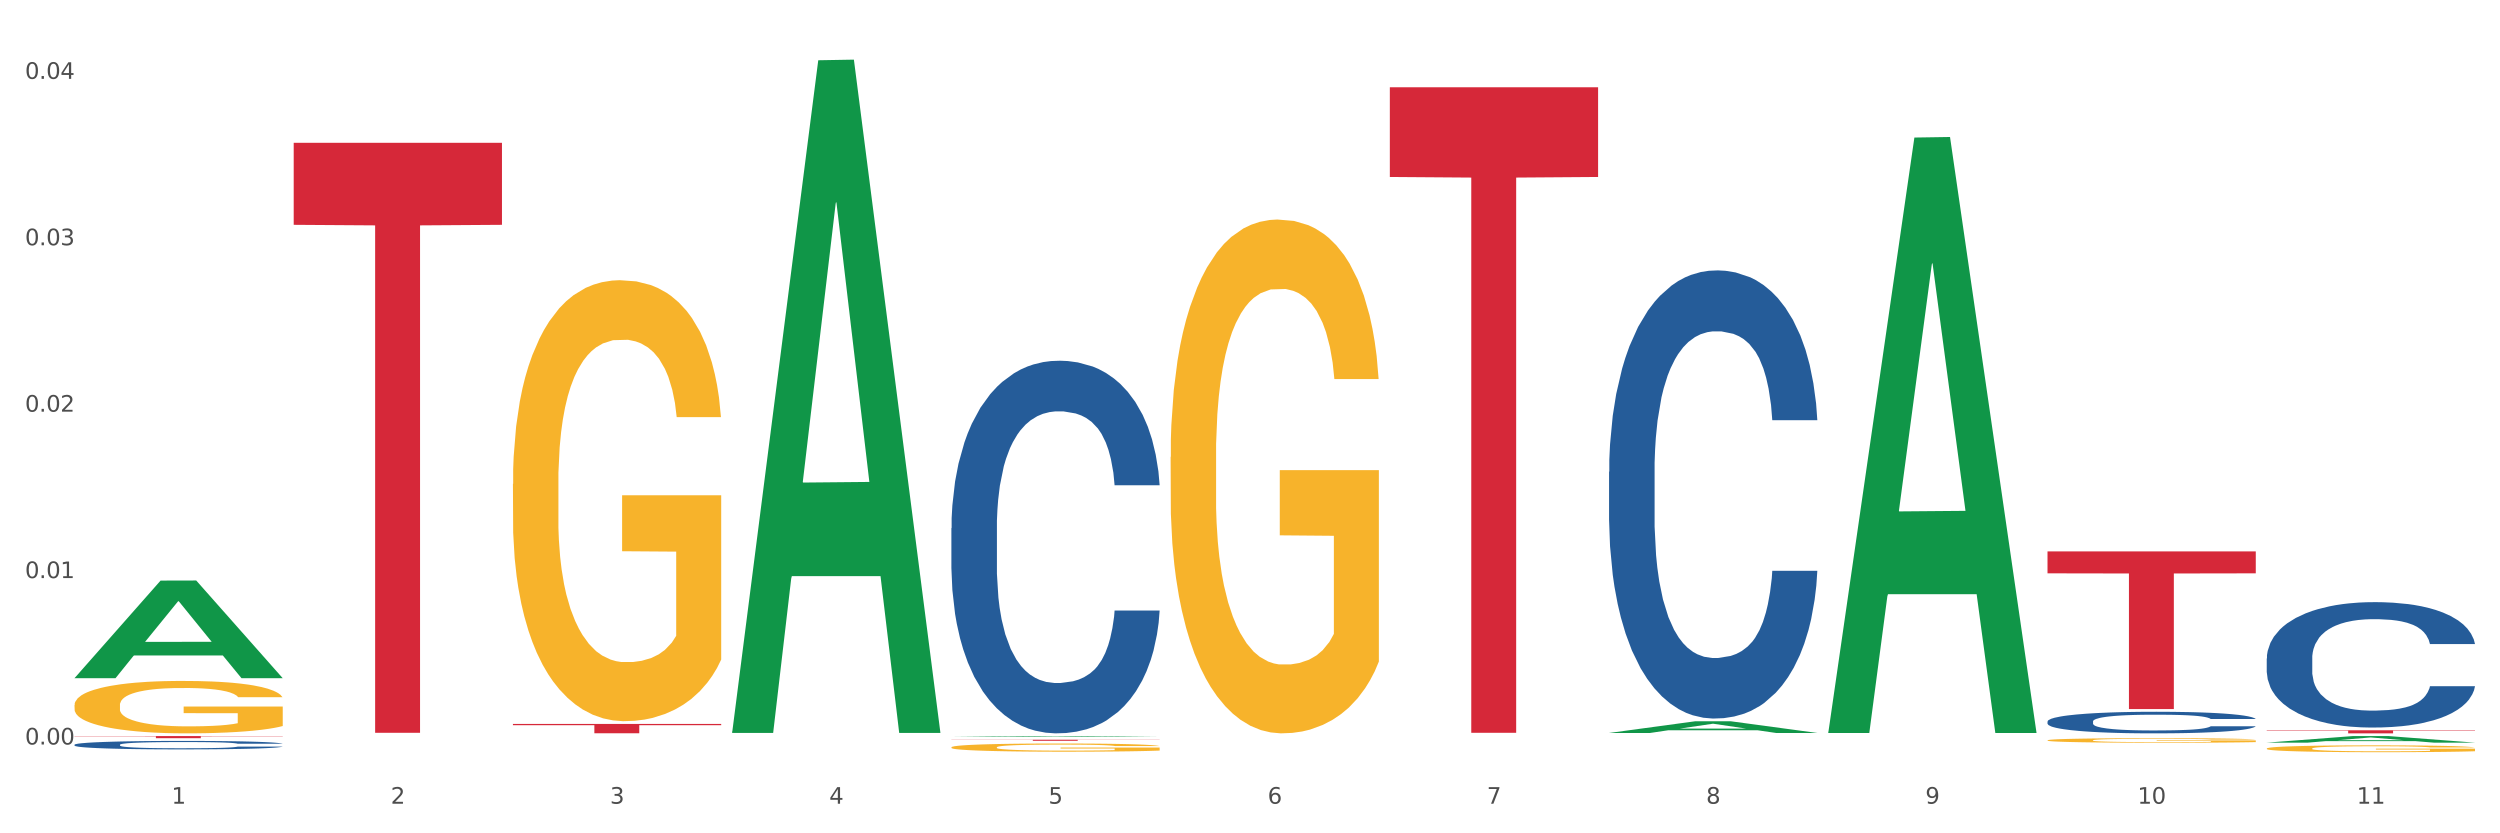 <?xml version="1.0" encoding="utf-8" standalone="no"?>
<!DOCTYPE svg PUBLIC "-//W3C//DTD SVG 1.1//EN"
  "http://www.w3.org/Graphics/SVG/1.1/DTD/svg11.dtd">
<svg xmlns:xlink="http://www.w3.org/1999/xlink" width="1080pt" height="360pt" viewBox="0 0 1080 360" xmlns="http://www.w3.org/2000/svg" version="1.1">
 <rect x="0" y="0" width="1080" height="360" fill="#333333" stroke="none"/>
 <defs>
  <style type="text/css">*{stroke-linejoin: round; stroke-linecap: butt}</style>
 </defs>
 <g id="figure_1">
  <g id="patch_1">
   <path d="M 0 360 
L 1080 360 
L 1080 0 
L 0 0 
z
" style="fill: #ffffff; stroke: #ffffff; stroke-linejoin: miter"/>
  </g>
  <g id="axes_1">
   <g id="matplotlib.axis_1">
    <g id="xtick_1">
     <g id="text_1">
      <!-- 1 -->
      <g style="fill: #4d4d4d" transform="translate(74.106 347.204) scale(0.096 -0.096)">
       <defs>
        <path id="DejaVuSans-31" d="M 794 531 
L 1825 531 
L 1825 4091 
L 703 3866 
L 703 4441 
L 1819 4666 
L 2450 4666 
L 2450 531 
L 3481 531 
L 3481 0 
L 794 0 
L 794 531 
z
" transform="scale(0.016)"/>
       </defs>
       <use xlink:href="#DejaVuSans-31"/>
      </g>
     </g>
    </g>
    <g id="xtick_2">
     <g id="text_2">
      <!-- 2 -->
      <g style="fill: #4d4d4d" transform="translate(168.812 347.204) scale(0.096 -0.096)">
       <defs>
        <path id="DejaVuSans-32" d="M 1228 531 
L 3431 531 
L 3431 0 
L 469 0 
L 469 531 
Q 828 903 1448 1529 
Q 2069 2156 2228 2338 
Q 2531 2678 2651 2914 
Q 2772 3150 2772 3378 
Q 2772 3750 2511 3984 
Q 2250 4219 1831 4219 
Q 1534 4219 1204 4116 
Q 875 4013 500 3803 
L 500 4441 
Q 881 4594 1212 4672 
Q 1544 4750 1819 4750 
Q 2544 4750 2975 4387 
Q 3406 4025 3406 3419 
Q 3406 3131 3298 2873 
Q 3191 2616 2906 2266 
Q 2828 2175 2409 1742 
Q 1991 1309 1228 531 
z
" transform="scale(0.016)"/>
       </defs>
       <use xlink:href="#DejaVuSans-32"/>
      </g>
     </g>
    </g>
    <g id="xtick_3">
     <g id="text_3">
      <!-- 3 -->
      <g style="fill: #4d4d4d" transform="translate(263.517 347.204) scale(0.096 -0.096)">
       <defs>
        <path id="DejaVuSans-33" d="M 2597 2516 
Q 3050 2419 3304 2112 
Q 3559 1806 3559 1356 
Q 3559 666 3084 287 
Q 2609 -91 1734 -91 
Q 1441 -91 1130 -33 
Q 819 25 488 141 
L 488 750 
Q 750 597 1062 519 
Q 1375 441 1716 441 
Q 2309 441 2620 675 
Q 2931 909 2931 1356 
Q 2931 1769 2642 2001 
Q 2353 2234 1838 2234 
L 1294 2234 
L 1294 2753 
L 1863 2753 
Q 2328 2753 2575 2939 
Q 2822 3125 2822 3475 
Q 2822 3834 2567 4026 
Q 2313 4219 1838 4219 
Q 1578 4219 1281 4162 
Q 984 4106 628 3988 
L 628 4550 
Q 988 4650 1302 4700 
Q 1616 4750 1894 4750 
Q 2613 4750 3031 4423 
Q 3450 4097 3450 3541 
Q 3450 3153 3228 2886 
Q 3006 2619 2597 2516 
z
" transform="scale(0.016)"/>
       </defs>
       <use xlink:href="#DejaVuSans-33"/>
      </g>
     </g>
    </g>
    <g id="xtick_4">
     <g id="text_4">
      <!-- 4 -->
      <g style="fill: #4d4d4d" transform="translate(358.223 347.204) scale(0.096 -0.096)">
       <defs>
        <path id="DejaVuSans-34" d="M 2419 4116 
L 825 1625 
L 2419 1625 
L 2419 4116 
z
M 2253 4666 
L 3047 4666 
L 3047 1625 
L 3713 1625 
L 3713 1100 
L 3047 1100 
L 3047 0 
L 2419 0 
L 2419 1100 
L 313 1100 
L 313 1709 
L 2253 4666 
z
" transform="scale(0.016)"/>
       </defs>
       <use xlink:href="#DejaVuSans-34"/>
      </g>
     </g>
    </g>
    <g id="xtick_5">
     <g id="text_5">
      <!-- 5 -->
      <g style="fill: #4d4d4d" transform="translate(452.928 347.204) scale(0.096 -0.096)">
       <defs>
        <path id="DejaVuSans-35" d="M 691 4666 
L 3169 4666 
L 3169 4134 
L 1269 4134 
L 1269 2991 
Q 1406 3038 1543 3061 
Q 1681 3084 1819 3084 
Q 2600 3084 3056 2656 
Q 3513 2228 3513 1497 
Q 3513 744 3044 326 
Q 2575 -91 1722 -91 
Q 1428 -91 1123 -41 
Q 819 9 494 109 
L 494 744 
Q 775 591 1075 516 
Q 1375 441 1709 441 
Q 2250 441 2565 725 
Q 2881 1009 2881 1497 
Q 2881 1984 2565 2268 
Q 2250 2553 1709 2553 
Q 1456 2553 1204 2497 
Q 953 2441 691 2322 
L 691 4666 
z
" transform="scale(0.016)"/>
       </defs>
       <use xlink:href="#DejaVuSans-35"/>
      </g>
     </g>
    </g>
    <g id="xtick_6">
     <g id="text_6">
      <!-- 6 -->
      <g style="fill: #4d4d4d" transform="translate(547.634 347.204) scale(0.096 -0.096)">
       <defs>
        <path id="DejaVuSans-36" d="M 2113 2584 
Q 1688 2584 1439 2293 
Q 1191 2003 1191 1497 
Q 1191 994 1439 701 
Q 1688 409 2113 409 
Q 2538 409 2786 701 
Q 3034 994 3034 1497 
Q 3034 2003 2786 2293 
Q 2538 2584 2113 2584 
z
M 3366 4563 
L 3366 3988 
Q 3128 4100 2886 4159 
Q 2644 4219 2406 4219 
Q 1781 4219 1451 3797 
Q 1122 3375 1075 2522 
Q 1259 2794 1537 2939 
Q 1816 3084 2150 3084 
Q 2853 3084 3261 2657 
Q 3669 2231 3669 1497 
Q 3669 778 3244 343 
Q 2819 -91 2113 -91 
Q 1303 -91 875 529 
Q 447 1150 447 2328 
Q 447 3434 972 4092 
Q 1497 4750 2381 4750 
Q 2619 4750 2861 4703 
Q 3103 4656 3366 4563 
z
" transform="scale(0.016)"/>
       </defs>
       <use xlink:href="#DejaVuSans-36"/>
      </g>
     </g>
    </g>
    <g id="xtick_7">
     <g id="text_7">
      <!-- 7 -->
      <g style="fill: #4d4d4d" transform="translate(642.339 347.204) scale(0.096 -0.096)">
       <defs>
        <path id="DejaVuSans-37" d="M 525 4666 
L 3525 4666 
L 3525 4397 
L 1831 0 
L 1172 0 
L 2766 4134 
L 525 4134 
L 525 4666 
z
" transform="scale(0.016)"/>
       </defs>
       <use xlink:href="#DejaVuSans-37"/>
      </g>
     </g>
    </g>
    <g id="xtick_8">
     <g id="text_8">
      <!-- 8 -->
      <g style="fill: #4d4d4d" transform="translate(737.044 347.204) scale(0.096 -0.096)">
       <defs>
        <path id="DejaVuSans-38" d="M 2034 2216 
Q 1584 2216 1326 1975 
Q 1069 1734 1069 1313 
Q 1069 891 1326 650 
Q 1584 409 2034 409 
Q 2484 409 2743 651 
Q 3003 894 3003 1313 
Q 3003 1734 2745 1975 
Q 2488 2216 2034 2216 
z
M 1403 2484 
Q 997 2584 770 2862 
Q 544 3141 544 3541 
Q 544 4100 942 4425 
Q 1341 4750 2034 4750 
Q 2731 4750 3128 4425 
Q 3525 4100 3525 3541 
Q 3525 3141 3298 2862 
Q 3072 2584 2669 2484 
Q 3125 2378 3379 2068 
Q 3634 1759 3634 1313 
Q 3634 634 3220 271 
Q 2806 -91 2034 -91 
Q 1263 -91 848 271 
Q 434 634 434 1313 
Q 434 1759 690 2068 
Q 947 2378 1403 2484 
z
M 1172 3481 
Q 1172 3119 1398 2916 
Q 1625 2713 2034 2713 
Q 2441 2713 2670 2916 
Q 2900 3119 2900 3481 
Q 2900 3844 2670 4047 
Q 2441 4250 2034 4250 
Q 1625 4250 1398 4047 
Q 1172 3844 1172 3481 
z
" transform="scale(0.016)"/>
       </defs>
       <use xlink:href="#DejaVuSans-38"/>
      </g>
     </g>
    </g>
    <g id="xtick_9">
     <g id="text_9">
      <!-- 9 -->
      <g style="fill: #4d4d4d" transform="translate(831.75 347.204) scale(0.096 -0.096)">
       <defs>
        <path id="DejaVuSans-39" d="M 703 97 
L 703 672 
Q 941 559 1184 500 
Q 1428 441 1663 441 
Q 2288 441 2617 861 
Q 2947 1281 2994 2138 
Q 2813 1869 2534 1725 
Q 2256 1581 1919 1581 
Q 1219 1581 811 2004 
Q 403 2428 403 3163 
Q 403 3881 828 4315 
Q 1253 4750 1959 4750 
Q 2769 4750 3195 4129 
Q 3622 3509 3622 2328 
Q 3622 1225 3098 567 
Q 2575 -91 1691 -91 
Q 1453 -91 1209 -44 
Q 966 3 703 97 
z
M 1959 2075 
Q 2384 2075 2632 2365 
Q 2881 2656 2881 3163 
Q 2881 3666 2632 3958 
Q 2384 4250 1959 4250 
Q 1534 4250 1286 3958 
Q 1038 3666 1038 3163 
Q 1038 2656 1286 2365 
Q 1534 2075 1959 2075 
z
" transform="scale(0.016)"/>
       </defs>
       <use xlink:href="#DejaVuSans-39"/>
      </g>
     </g>
    </g>
    <g id="xtick_10">
     <g id="text_10">
      <!-- 10 -->
      <g style="fill: #4d4d4d" transform="translate(923.401 347.204) scale(0.096 -0.096)">
       <defs>
        <path id="DejaVuSans-30" d="M 2034 4250 
Q 1547 4250 1301 3770 
Q 1056 3291 1056 2328 
Q 1056 1369 1301 889 
Q 1547 409 2034 409 
Q 2525 409 2770 889 
Q 3016 1369 3016 2328 
Q 3016 3291 2770 3770 
Q 2525 4250 2034 4250 
z
M 2034 4750 
Q 2819 4750 3233 4129 
Q 3647 3509 3647 2328 
Q 3647 1150 3233 529 
Q 2819 -91 2034 -91 
Q 1250 -91 836 529 
Q 422 1150 422 2328 
Q 422 3509 836 4129 
Q 1250 4750 2034 4750 
z
" transform="scale(0.016)"/>
       </defs>
       <use xlink:href="#DejaVuSans-31"/>
       <use xlink:href="#DejaVuSans-30" transform="translate(63.623 0)"/>
      </g>
     </g>
    </g>
    <g id="xtick_11">
     <g id="text_11">
      <!-- 11 -->
      <g style="fill: #4d4d4d" transform="translate(1018.107 347.204) scale(0.096 -0.096)">
       <use xlink:href="#DejaVuSans-31"/>
       <use xlink:href="#DejaVuSans-31" transform="translate(63.623 0)"/>
      </g>
     </g>
    </g>
    <g id="xtick_12"/>
    <g id="xtick_13"/>
    <g id="xtick_14"/>
    <g id="xtick_15"/>
    <g id="xtick_16"/>
    <g id="xtick_17"/>
    <g id="xtick_18"/>
    <g id="xtick_19"/>
    <g id="xtick_20"/>
    <g id="xtick_21"/>
   </g>
   <g id="matplotlib.axis_2">
    <g id="ytick_1">
     <g id="text_12">
      <!-- 0.00 -->
      <g style="fill: #4d4d4d" transform="translate(10.8 321.628) scale(0.096 -0.096)">
       <defs>
        <path id="DejaVuSans-2e" d="M 684 794 
L 1344 794 
L 1344 0 
L 684 0 
L 684 794 
z
" transform="scale(0.016)"/>
       </defs>
       <use xlink:href="#DejaVuSans-30"/>
       <use xlink:href="#DejaVuSans-2e" transform="translate(63.623 0)"/>
       <use xlink:href="#DejaVuSans-30" transform="translate(95.41 0)"/>
       <use xlink:href="#DejaVuSans-30" transform="translate(159.033 0)"/>
      </g>
     </g>
    </g>
    <g id="ytick_2">
     <g id="text_13">
      <!-- 0.01 -->
      <g style="fill: #4d4d4d" transform="translate(10.8 249.737) scale(0.096 -0.096)">
       <use xlink:href="#DejaVuSans-30"/>
       <use xlink:href="#DejaVuSans-2e" transform="translate(63.623 0)"/>
       <use xlink:href="#DejaVuSans-30" transform="translate(95.41 0)"/>
       <use xlink:href="#DejaVuSans-31" transform="translate(159.033 0)"/>
      </g>
     </g>
    </g>
    <g id="ytick_3">
     <g id="text_14">
      <!-- 0.02 -->
      <g style="fill: #4d4d4d" transform="translate(10.8 177.847) scale(0.096 -0.096)">
       <use xlink:href="#DejaVuSans-30"/>
       <use xlink:href="#DejaVuSans-2e" transform="translate(63.623 0)"/>
       <use xlink:href="#DejaVuSans-30" transform="translate(95.41 0)"/>
       <use xlink:href="#DejaVuSans-32" transform="translate(159.033 0)"/>
      </g>
     </g>
    </g>
    <g id="ytick_4">
     <g id="text_15">
      <!-- 0.03 -->
      <g style="fill: #4d4d4d" transform="translate(10.8 105.956) scale(0.096 -0.096)">
       <use xlink:href="#DejaVuSans-30"/>
       <use xlink:href="#DejaVuSans-2e" transform="translate(63.623 0)"/>
       <use xlink:href="#DejaVuSans-30" transform="translate(95.41 0)"/>
       <use xlink:href="#DejaVuSans-33" transform="translate(159.033 0)"/>
      </g>
     </g>
    </g>
    <g id="ytick_5">
     <g id="text_16">
      <!-- 0.04 -->
      <g style="fill: #4d4d4d" transform="translate(10.8 34.065) scale(0.096 -0.096)">
       <use xlink:href="#DejaVuSans-30"/>
       <use xlink:href="#DejaVuSans-2e" transform="translate(63.623 0)"/>
       <use xlink:href="#DejaVuSans-30" transform="translate(95.41 0)"/>
       <use xlink:href="#DejaVuSans-34" transform="translate(159.033 0)"/>
      </g>
     </g>
    </g>
    <g id="ytick_6"/>
    <g id="ytick_7"/>
    <g id="ytick_8"/>
    <g id="ytick_9"/>
   </g>
   <g id="PolyCollection_1">
    <path d="M 32.175 292.914 
L 32.268 292.874 
L 69.369 250.812 
L 84.766 250.773 
L 122.145 292.993 
L 104.337 292.993 
L 96.267 283.162 
L 57.96 283.162 
L 57.682 283.32 
L 49.891 292.993 
L 32.175 292.993 
L 32.175 292.914 
L 62.783 277.294 
L 91.444 277.255 
L 77.253 259.772 
L 77.067 259.693 
L 76.882 259.812 
L 62.691 277.255 
L 62.783 277.294 
L 32.175 292.914 
z
" clip-path="url(#p7a28839d99)" style="fill: #109648"/>
    <path d="M 600.408 37.694 
L 690.378 37.694 
L 690.378 76.451 
L 654.987 76.713 
L 654.987 316.583 
L 635.586 316.583 
L 635.586 76.713 
L 600.408 76.451 
L 600.408 37.956 
L 600.408 37.694 
z
" clip-path="url(#p7a28839d99)" style="fill: #d62839"/>
    <path d="M 410.997 319.554 
L 500.967 319.554 
L 500.967 319.62 
L 465.576 319.62 
L 465.576 320.025 
L 446.175 320.025 
L 446.175 319.62 
L 410.997 319.62 
L 410.997 319.555 
L 410.997 319.554 
z
" clip-path="url(#p7a28839d99)" style="fill: #d62839"/>
    <path d="M 221.586 312.725 
L 311.556 312.725 
L 311.556 313.289 
L 276.165 313.293 
L 276.165 316.784 
L 256.764 316.784 
L 256.764 313.293 
L 221.586 313.289 
L 221.586 312.729 
L 221.586 312.725 
z
" clip-path="url(#p7a28839d99)" style="fill: #d62839"/>
    <path d="M 410.997 228.161 
L 411.103 228.014 
L 411.103 223.897 
L 411.422 218.31 
L 412.592 208.019 
L 414.081 200.227 
L 416.633 191.112 
L 418.016 187.29 
L 419.824 183.026 
L 423.546 176.117 
L 427.8 170.236 
L 430.778 167.001 
L 433.011 164.943 
L 438.009 161.268 
L 440.881 159.651 
L 443.858 158.327 
L 446.411 157.445 
L 450.665 156.416 
L 454.068 155.975 
L 458.003 155.828 
L 461.299 155.975 
L 465.66 156.563 
L 472.041 158.327 
L 474.487 159.357 
L 477.783 161.121 
L 481.186 163.473 
L 483.951 165.825 
L 487.142 169.207 
L 490.439 173.617 
L 493.629 179.204 
L 495.862 184.349 
L 497.67 189.789 
L 499.266 196.405 
L 500.435 203.609 
L 500.967 209.636 
L 481.505 209.636 
L 480.974 204.197 
L 479.91 198.316 
L 478.847 194.347 
L 477.677 191.112 
L 475.869 187.437 
L 474.274 185.085 
L 471.615 182.291 
L 469.169 180.527 
L 467.149 179.498 
L 464.703 178.616 
L 459.491 177.734 
L 455.769 177.734 
L 453.43 178.028 
L 450.558 178.763 
L 448.112 179.792 
L 445.241 181.556 
L 443.008 183.467 
L 440.774 185.967 
L 439.498 187.731 
L 437.584 190.965 
L 436.308 193.612 
L 434.606 198.169 
L 433.649 201.403 
L 431.947 209.783 
L 431.203 215.958 
L 430.884 220.222 
L 430.671 224.926 
L 430.671 247.861 
L 431.309 258.152 
L 431.841 262.563 
L 432.692 267.561 
L 434.287 274.03 
L 436.627 280.352 
L 439.073 284.909 
L 441.093 287.702 
L 443.008 289.761 
L 444.922 291.378 
L 447.262 292.848 
L 449.176 293.73 
L 452.047 294.612 
L 455.45 295.053 
L 458.109 295.053 
L 463.533 294.318 
L 465.979 293.583 
L 468.318 292.554 
L 470.871 290.937 
L 472.891 289.173 
L 474.061 287.85 
L 475.975 285.056 
L 477.464 282.116 
L 478.74 278.734 
L 479.591 275.794 
L 480.548 271.384 
L 481.293 266.385 
L 481.505 263.739 
L 500.967 263.739 
L 500.542 269.031 
L 499.797 274.177 
L 498.308 281.087 
L 497.139 285.056 
L 495.331 289.908 
L 493.416 294.024 
L 490.758 298.582 
L 488.312 301.963 
L 485.759 304.903 
L 482.994 307.55 
L 477.996 311.225 
L 476.188 312.254 
L 472.36 314.019 
L 469.382 315.048 
L 465.022 316.077 
L 460.555 316.665 
L 455.876 316.812 
L 451.728 316.518 
L 447.155 315.636 
L 444.284 314.754 
L 441.093 313.43 
L 437.371 311.372 
L 433.862 308.873 
L 430.565 305.933 
L 427.481 302.551 
L 424.609 298.729 
L 420.887 292.407 
L 418.122 286.232 
L 416.102 280.499 
L 414.719 275.647 
L 413.337 269.472 
L 412.592 265.209 
L 411.422 254.918 
L 410.997 245.362 
L 410.997 228.161 
z
" clip-path="url(#p7a28839d99)" style="fill: #255c99"/>
    <path d="M 32.175 317.981 
L 122.145 317.981 
L 122.145 318.109 
L 86.754 318.11 
L 86.754 318.902 
L 67.353 318.902 
L 67.353 318.11 
L 32.175 318.109 
L 32.175 317.982 
L 32.175 317.981 
z
" clip-path="url(#p7a28839d99)" style="fill: #d62839"/>
    <path d="M 979.23 323.357 
L 979.336 323.354 
L 979.336 323.257 
L 979.548 323.173 
L 980.611 322.971 
L 982.204 322.803 
L 983.372 322.714 
L 984.541 322.641 
L 985.922 322.568 
L 987.621 322.492 
L 990.702 322.381 
L 992.614 322.324 
L 994.951 322.265 
L 999.2 322.178 
L 1002.28 322.13 
L 1005.467 322.089 
L 1010.672 322.041 
L 1014.071 322.019 
L 1017.682 322.003 
L 1022.037 321.992 
L 1025.33 321.989 
L 1032.553 321.997 
L 1038.714 322.022 
L 1041.688 322.041 
L 1045.512 322.073 
L 1047.531 322.095 
L 1050.824 322.138 
L 1054.223 322.195 
L 1056.56 322.243 
L 1060.065 322.335 
L 1062.72 322.427 
L 1065.164 322.541 
L 1066.438 322.619 
L 1067.394 322.692 
L 1068.244 322.776 
L 1069.094 322.908 
L 1049.974 322.908 
L 1049.23 322.814 
L 1048.062 322.725 
L 1046.362 322.638 
L 1044.875 322.584 
L 1042.326 322.516 
L 1039.989 322.473 
L 1037.546 322.441 
L 1034.572 322.414 
L 1032.235 322.4 
L 1028.942 322.389 
L 1022.462 322.392 
L 1018.107 322.414 
L 1015.133 322.441 
L 1013.221 322.465 
L 1011.521 322.492 
L 1009.609 322.53 
L 1007.379 322.587 
L 1005.785 322.638 
L 1004.192 322.703 
L 1002.917 322.768 
L 1001.749 322.843 
L 1000.793 322.925 
L 1000.049 323.008 
L 999.412 323.111 
L 998.881 323.281 
L 998.881 323.652 
L 999.093 323.736 
L 999.624 323.846 
L 1000.262 323.93 
L 1001.324 324.03 
L 1002.28 324.098 
L 1004.086 324.195 
L 1006.104 324.276 
L 1007.697 324.328 
L 1009.291 324.371 
L 1012.052 324.43 
L 1015.133 324.479 
L 1017.788 324.509 
L 1021.4 324.536 
L 1023.843 324.547 
L 1025.968 324.552 
L 1031.172 324.552 
L 1034.89 324.544 
L 1039.033 324.525 
L 1042.22 324.501 
L 1044.875 324.471 
L 1047.849 324.422 
L 1049.761 324.376 
L 1049.761 323.811 
L 1026.392 323.809 
L 1026.392 323.433 
L 1069.2 323.433 
L 1069.2 324.536 
L 1067.394 324.593 
L 1065.376 324.644 
L 1063.252 324.69 
L 1060.065 324.747 
L 1056.241 324.801 
L 1052.842 324.839 
L 1049.23 324.871 
L 1044.981 324.901 
L 1039.458 324.928 
L 1036.059 324.939 
L 1031.81 324.947 
L 1026.817 324.95 
L 1022.462 324.944 
L 1018.213 324.931 
L 1013.752 324.906 
L 1009.397 324.871 
L 1006.104 324.836 
L 1002.811 324.793 
L 999.306 324.736 
L 996.544 324.682 
L 994.42 324.633 
L 992.083 324.571 
L 989.533 324.49 
L 987.621 324.417 
L 985.922 324.341 
L 984.116 324.244 
L 982.841 324.16 
L 981.567 324.055 
L 980.823 323.976 
L 979.973 323.855 
L 979.336 323.684 
L 979.23 323.357 
z
" clip-path="url(#p7a28839d99)" style="fill: #f7b32b"/>
    <path d="M 884.524 238.215 
L 974.495 238.215 
L 974.495 247.679 
L 939.103 247.743 
L 939.103 306.314 
L 919.702 306.314 
L 919.702 247.743 
L 884.524 247.679 
L 884.524 238.279 
L 884.524 238.215 
z
" clip-path="url(#p7a28839d99)" style="fill: #d62839"/>
    <path d="M 884.524 319.805 
L 884.631 319.803 
L 884.631 319.739 
L 884.843 319.683 
L 885.905 319.548 
L 887.499 319.437 
L 888.667 319.378 
L 889.835 319.329 
L 891.216 319.281 
L 892.916 319.23 
L 895.996 319.157 
L 897.908 319.119 
L 900.245 319.079 
L 904.494 319.022 
L 907.575 318.99 
L 910.761 318.963 
L 915.966 318.93 
L 919.365 318.916 
L 922.977 318.905 
L 927.332 318.898 
L 930.625 318.896 
L 937.848 318.902 
L 944.009 318.918 
L 946.983 318.93 
L 950.807 318.952 
L 952.825 318.966 
L 956.118 318.995 
L 959.517 319.033 
L 961.854 319.065 
L 965.359 319.126 
L 968.015 319.187 
L 970.458 319.263 
L 971.733 319.315 
L 972.689 319.363 
L 973.539 319.419 
L 974.388 319.507 
L 955.268 319.507 
L 954.525 319.444 
L 953.356 319.385 
L 951.657 319.327 
L 950.17 319.291 
L 947.62 319.247 
L 945.283 319.218 
L 942.84 319.196 
L 939.866 319.178 
L 937.529 319.169 
L 934.236 319.162 
L 927.757 319.164 
L 923.402 319.178 
L 920.427 319.196 
L 918.515 319.212 
L 916.816 319.23 
L 914.904 319.255 
L 912.673 319.293 
L 911.08 319.327 
L 909.487 319.37 
L 908.212 319.414 
L 907.043 319.464 
L 906.087 319.518 
L 905.344 319.573 
L 904.707 319.642 
L 904.175 319.755 
L 904.175 320.001 
L 904.388 320.057 
L 904.919 320.13 
L 905.556 320.186 
L 906.619 320.253 
L 907.575 320.297 
L 909.38 320.362 
L 911.399 320.416 
L 912.992 320.45 
L 914.585 320.479 
L 917.347 320.518 
L 920.427 320.551 
L 923.083 320.571 
L 926.695 320.589 
L 929.138 320.596 
L 931.262 320.599 
L 936.467 320.599 
L 940.185 320.594 
L 944.327 320.581 
L 947.514 320.565 
L 950.17 320.545 
L 953.144 320.513 
L 955.056 320.483 
L 955.056 320.107 
L 931.687 320.105 
L 931.687 319.856 
L 974.495 319.856 
L 974.495 320.589 
L 972.689 320.626 
L 970.671 320.66 
L 968.546 320.691 
L 965.359 320.729 
L 961.535 320.765 
L 958.136 320.79 
L 954.525 320.811 
L 950.276 320.831 
L 944.752 320.849 
L 941.353 320.856 
L 937.104 320.862 
L 932.112 320.863 
L 927.757 320.86 
L 923.508 320.851 
L 919.047 320.835 
L 914.691 320.811 
L 911.399 320.788 
L 908.106 320.759 
L 904.6 320.721 
L 901.839 320.686 
L 899.714 320.653 
L 897.377 320.612 
L 894.828 320.558 
L 892.916 320.509 
L 891.216 320.459 
L 889.411 320.395 
L 888.136 320.339 
L 886.861 320.269 
L 886.118 320.217 
L 885.268 320.136 
L 884.631 320.023 
L 884.524 319.805 
z
" clip-path="url(#p7a28839d99)" style="fill: #f7b32b"/>
    <path d="M 410.997 322.833 
L 411.103 322.829 
L 411.103 322.713 
L 411.316 322.612 
L 412.378 322.369 
L 413.971 322.169 
L 415.14 322.062 
L 416.308 321.974 
L 417.689 321.887 
L 419.388 321.796 
L 422.469 321.663 
L 424.381 321.595 
L 426.718 321.524 
L 430.967 321.42 
L 434.047 321.362 
L 437.234 321.313 
L 442.439 321.255 
L 445.838 321.229 
L 449.449 321.21 
L 453.804 321.197 
L 457.097 321.194 
L 464.32 321.203 
L 470.481 321.232 
L 473.456 321.255 
L 477.28 321.294 
L 479.298 321.32 
L 482.591 321.372 
L 485.99 321.44 
L 488.327 321.498 
L 491.832 321.608 
L 494.488 321.718 
L 496.931 321.854 
L 498.205 321.948 
L 499.161 322.036 
L 500.011 322.136 
L 500.861 322.295 
L 481.741 322.295 
L 480.997 322.182 
L 479.829 322.075 
L 478.129 321.971 
L 476.642 321.906 
L 474.093 321.825 
L 471.756 321.773 
L 469.313 321.735 
L 466.339 321.702 
L 464.002 321.686 
L 460.709 321.673 
L 454.229 321.676 
L 449.874 321.702 
L 446.9 321.735 
L 444.988 321.764 
L 443.288 321.796 
L 441.376 321.841 
L 439.146 321.91 
L 437.552 321.971 
L 435.959 322.049 
L 434.684 322.127 
L 433.516 322.217 
L 432.56 322.314 
L 431.816 322.415 
L 431.179 322.538 
L 430.648 322.742 
L 430.648 323.186 
L 430.86 323.286 
L 431.392 323.419 
L 432.029 323.519 
L 433.091 323.639 
L 434.047 323.72 
L 435.853 323.837 
L 437.871 323.934 
L 439.464 323.996 
L 441.058 324.047 
L 443.82 324.119 
L 446.9 324.177 
L 449.556 324.213 
L 453.167 324.245 
L 455.61 324.258 
L 457.735 324.264 
L 462.94 324.264 
L 466.657 324.255 
L 470.8 324.232 
L 473.987 324.203 
L 476.642 324.167 
L 479.616 324.109 
L 481.528 324.054 
L 481.528 323.377 
L 458.16 323.374 
L 458.16 322.923 
L 500.967 322.923 
L 500.967 324.245 
L 499.161 324.313 
L 497.143 324.375 
L 495.019 324.43 
L 491.832 324.498 
L 488.008 324.563 
L 484.609 324.608 
L 480.997 324.647 
L 476.748 324.682 
L 471.225 324.715 
L 467.826 324.728 
L 463.577 324.737 
L 458.584 324.741 
L 454.229 324.734 
L 449.98 324.718 
L 445.519 324.689 
L 441.164 324.647 
L 437.871 324.605 
L 434.578 324.553 
L 431.073 324.485 
L 428.311 324.42 
L 426.187 324.362 
L 423.85 324.287 
L 421.3 324.19 
L 419.388 324.103 
L 417.689 324.012 
L 415.883 323.895 
L 414.608 323.795 
L 413.334 323.668 
L 412.59 323.575 
L 411.74 323.429 
L 411.103 323.225 
L 410.997 322.833 
z
" clip-path="url(#p7a28839d99)" style="fill: #f7b32b"/>
    <path d="M 221.586 209.076 
L 221.692 208.902 
L 221.692 202.638 
L 221.905 197.244 
L 222.967 184.195 
L 224.56 173.408 
L 225.729 167.666 
L 226.897 162.968 
L 228.278 158.271 
L 229.978 153.399 
L 233.058 146.265 
L 234.97 142.611 
L 237.307 138.784 
L 241.556 133.216 
L 244.636 130.084 
L 247.823 127.474 
L 253.028 124.342 
L 256.427 122.951 
L 260.038 121.907 
L 264.394 121.211 
L 267.686 121.037 
L 274.91 121.559 
L 281.07 123.125 
L 284.045 124.342 
L 287.869 126.43 
L 289.887 127.822 
L 293.18 130.606 
L 296.579 134.26 
L 298.916 137.392 
L 302.421 143.307 
L 305.077 149.223 
L 307.52 156.531 
L 308.794 161.576 
L 309.75 166.274 
L 310.6 171.668 
L 311.45 180.193 
L 292.33 180.193 
L 291.586 174.104 
L 290.418 168.362 
L 288.718 162.794 
L 287.231 159.315 
L 284.682 154.965 
L 282.345 152.181 
L 279.902 150.093 
L 276.928 148.353 
L 274.591 147.483 
L 271.298 146.787 
L 264.818 146.961 
L 260.463 148.353 
L 257.489 150.093 
L 255.577 151.659 
L 253.878 153.399 
L 251.966 155.835 
L 249.735 159.488 
L 248.142 162.794 
L 246.548 166.97 
L 245.274 171.146 
L 244.105 176.018 
L 243.149 181.237 
L 242.406 186.631 
L 241.768 193.243 
L 241.237 204.204 
L 241.237 228.041 
L 241.45 233.434 
L 241.981 240.568 
L 242.618 245.962 
L 243.68 252.399 
L 244.636 256.749 
L 246.442 263.013 
L 248.46 268.232 
L 250.054 271.538 
L 251.647 274.322 
L 254.409 278.15 
L 257.489 281.282 
L 260.145 283.195 
L 263.756 284.935 
L 266.199 285.631 
L 268.324 285.979 
L 273.529 285.979 
L 277.246 285.457 
L 281.389 284.239 
L 284.576 282.673 
L 287.231 280.76 
L 290.206 277.628 
L 292.118 274.67 
L 292.118 238.306 
L 268.749 238.132 
L 268.749 213.947 
L 311.556 213.947 
L 311.556 284.935 
L 309.75 288.589 
L 307.732 291.895 
L 305.608 294.853 
L 302.421 298.507 
L 298.597 301.986 
L 295.198 304.422 
L 291.586 306.51 
L 287.338 308.424 
L 281.814 310.164 
L 278.415 310.86 
L 274.166 311.382 
L 269.174 311.556 
L 264.818 311.208 
L 260.57 310.338 
L 256.108 308.772 
L 251.753 306.51 
L 248.46 304.248 
L 245.167 301.464 
L 241.662 297.811 
L 238.9 294.331 
L 236.776 291.199 
L 234.439 287.197 
L 231.89 281.977 
L 229.978 277.28 
L 228.278 272.408 
L 226.472 266.144 
L 225.198 260.751 
L 223.923 253.965 
L 223.179 248.919 
L 222.33 241.09 
L 221.692 230.128 
L 221.586 209.076 
z
" clip-path="url(#p7a28839d99)" style="fill: #f7b32b"/>
    <path d="M 32.175 304.629 
L 32.281 304.608 
L 32.281 303.863 
L 32.494 303.222 
L 33.556 301.671 
L 35.149 300.388 
L 36.318 299.706 
L 37.486 299.147 
L 38.867 298.589 
L 40.567 298.009 
L 43.647 297.161 
L 45.559 296.727 
L 47.896 296.272 
L 52.145 295.61 
L 55.225 295.238 
L 58.412 294.927 
L 63.617 294.555 
L 67.016 294.39 
L 70.627 294.266 
L 74.983 294.183 
L 78.275 294.162 
L 85.499 294.224 
L 91.659 294.41 
L 94.634 294.555 
L 98.458 294.803 
L 100.476 294.969 
L 103.769 295.3 
L 107.168 295.734 
L 109.505 296.106 
L 113.01 296.81 
L 115.666 297.513 
L 118.109 298.382 
L 119.383 298.982 
L 120.339 299.54 
L 121.189 300.181 
L 122.039 301.195 
L 102.919 301.195 
L 102.175 300.471 
L 101.007 299.788 
L 99.307 299.126 
L 97.82 298.713 
L 95.271 298.196 
L 92.934 297.865 
L 90.491 297.616 
L 87.517 297.41 
L 85.18 297.306 
L 81.887 297.223 
L 75.407 297.244 
L 71.052 297.41 
L 68.078 297.616 
L 66.166 297.803 
L 64.467 298.009 
L 62.555 298.299 
L 60.324 298.733 
L 58.731 299.126 
L 57.137 299.623 
L 55.863 300.119 
L 54.694 300.698 
L 53.738 301.319 
L 52.995 301.96 
L 52.357 302.746 
L 51.826 304.049 
L 51.826 306.883 
L 52.039 307.524 
L 52.57 308.373 
L 53.207 309.014 
L 54.269 309.779 
L 55.225 310.296 
L 57.031 311.041 
L 59.049 311.661 
L 60.643 312.054 
L 62.236 312.385 
L 64.998 312.84 
L 68.078 313.213 
L 70.734 313.44 
L 74.345 313.647 
L 76.788 313.73 
L 78.913 313.771 
L 84.118 313.771 
L 87.835 313.709 
L 91.978 313.564 
L 95.165 313.378 
L 97.82 313.151 
L 100.795 312.778 
L 102.707 312.427 
L 102.707 308.104 
L 79.338 308.083 
L 79.338 305.208 
L 122.145 305.208 
L 122.145 313.647 
L 120.339 314.081 
L 118.321 314.475 
L 116.197 314.826 
L 113.01 315.261 
L 109.186 315.674 
L 105.787 315.964 
L 102.175 316.212 
L 97.927 316.44 
L 92.403 316.646 
L 89.004 316.729 
L 84.755 316.791 
L 79.763 316.812 
L 75.407 316.771 
L 71.159 316.667 
L 66.697 316.481 
L 62.342 316.212 
L 59.049 315.943 
L 55.756 315.612 
L 52.251 315.178 
L 49.489 314.764 
L 47.365 314.392 
L 45.028 313.916 
L 42.479 313.295 
L 40.567 312.737 
L 38.867 312.158 
L 37.061 311.413 
L 35.787 310.772 
L 34.512 309.965 
L 33.768 309.365 
L 32.919 308.435 
L 32.281 307.131 
L 32.175 304.629 
z
" clip-path="url(#p7a28839d99)" style="fill: #f7b32b"/>
    <path d="M 979.23 284.467 
L 979.336 284.418 
L 979.336 283.032 
L 979.655 281.152 
L 980.825 277.688 
L 982.314 275.065 
L 984.866 271.997 
L 986.249 270.711 
L 988.057 269.276 
L 991.779 266.95 
L 996.033 264.971 
L 999.01 263.882 
L 1001.244 263.189 
L 1006.242 261.952 
L 1009.114 261.408 
L 1012.091 260.963 
L 1014.644 260.666 
L 1018.898 260.319 
L 1022.301 260.171 
L 1026.236 260.122 
L 1029.532 260.171 
L 1033.893 260.369 
L 1040.273 260.963 
L 1042.719 261.309 
L 1046.016 261.903 
L 1049.419 262.695 
L 1052.184 263.486 
L 1055.375 264.624 
L 1058.672 266.109 
L 1061.862 267.989 
L 1064.095 269.721 
L 1065.903 271.552 
L 1067.498 273.779 
L 1068.668 276.204 
L 1069.2 278.232 
L 1049.738 278.232 
L 1049.207 276.401 
L 1048.143 274.422 
L 1047.08 273.086 
L 1045.91 271.997 
L 1044.102 270.76 
L 1042.507 269.969 
L 1039.848 269.028 
L 1037.402 268.435 
L 1035.381 268.088 
L 1032.935 267.791 
L 1027.724 267.495 
L 1024.002 267.495 
L 1021.663 267.593 
L 1018.791 267.841 
L 1016.345 268.187 
L 1013.474 268.781 
L 1011.24 269.424 
L 1009.007 270.266 
L 1007.731 270.859 
L 1005.817 271.948 
L 1004.541 272.839 
L 1002.839 274.373 
L 1001.882 275.461 
L 1000.18 278.282 
L 999.436 280.36 
L 999.117 281.795 
L 998.904 283.379 
L 998.904 291.098 
L 999.542 294.562 
L 1000.074 296.046 
L 1000.925 297.729 
L 1002.52 299.906 
L 1004.86 302.034 
L 1007.306 303.568 
L 1009.326 304.508 
L 1011.24 305.201 
L 1013.155 305.745 
L 1015.494 306.24 
L 1017.409 306.537 
L 1020.28 306.833 
L 1023.683 306.982 
L 1026.342 306.982 
L 1031.766 306.734 
L 1034.212 306.487 
L 1036.551 306.141 
L 1039.104 305.596 
L 1041.124 305.003 
L 1042.294 304.557 
L 1044.208 303.617 
L 1045.697 302.627 
L 1046.973 301.489 
L 1047.824 300.5 
L 1048.781 299.015 
L 1049.526 297.333 
L 1049.738 296.442 
L 1069.2 296.442 
L 1068.775 298.223 
L 1068.03 299.955 
L 1066.541 302.281 
L 1065.371 303.617 
L 1063.564 305.25 
L 1061.649 306.636 
L 1058.991 308.169 
L 1056.545 309.308 
L 1053.992 310.297 
L 1051.227 311.188 
L 1046.229 312.425 
L 1044.421 312.771 
L 1040.592 313.365 
L 1037.615 313.712 
L 1033.254 314.058 
L 1028.788 314.256 
L 1024.109 314.305 
L 1019.961 314.206 
L 1015.388 313.91 
L 1012.517 313.613 
L 1009.326 313.167 
L 1005.604 312.475 
L 1002.095 311.633 
L 998.798 310.644 
L 995.714 309.506 
L 992.842 308.219 
L 989.12 306.091 
L 986.355 304.013 
L 984.334 302.083 
L 982.952 300.45 
L 981.569 298.372 
L 980.825 296.937 
L 979.655 293.473 
L 979.23 290.257 
L 979.23 284.467 
z
" clip-path="url(#p7a28839d99)" style="fill: #255c99"/>
    <path d="M 884.524 311.675 
L 884.631 311.666 
L 884.631 311.428 
L 884.95 311.104 
L 886.12 310.507 
L 887.608 310.056 
L 890.161 309.528 
L 891.543 309.306 
L 893.351 309.059 
L 897.073 308.659 
L 901.327 308.318 
L 904.305 308.131 
L 906.538 308.011 
L 911.537 307.798 
L 914.408 307.705 
L 917.386 307.628 
L 919.938 307.577 
L 924.192 307.517 
L 927.595 307.492 
L 931.53 307.483 
L 934.827 307.492 
L 939.187 307.526 
L 945.568 307.628 
L 948.014 307.688 
L 951.311 307.79 
L 954.714 307.926 
L 957.479 308.062 
L 960.669 308.258 
L 963.966 308.514 
L 967.157 308.838 
L 969.39 309.136 
L 971.198 309.451 
L 972.793 309.834 
L 973.963 310.252 
L 974.495 310.601 
L 955.033 310.601 
L 954.501 310.286 
L 953.438 309.945 
L 952.374 309.715 
L 951.204 309.528 
L 949.396 309.315 
L 947.801 309.178 
L 945.143 309.017 
L 942.697 308.914 
L 940.676 308.855 
L 938.23 308.804 
L 933.019 308.752 
L 929.297 308.752 
L 926.957 308.77 
L 924.086 308.812 
L 921.64 308.872 
L 918.768 308.974 
L 916.535 309.085 
L 914.302 309.23 
L 913.026 309.332 
L 911.111 309.519 
L 909.835 309.673 
L 908.134 309.937 
L 907.176 310.124 
L 905.475 310.61 
L 904.73 310.968 
L 904.411 311.215 
L 904.199 311.487 
L 904.199 312.816 
L 904.837 313.413 
L 905.368 313.668 
L 906.219 313.958 
L 907.814 314.333 
L 910.154 314.699 
L 912.6 314.963 
L 914.621 315.125 
L 916.535 315.244 
L 918.449 315.338 
L 920.789 315.423 
L 922.703 315.474 
L 925.575 315.525 
L 928.978 315.551 
L 931.636 315.551 
L 937.06 315.508 
L 939.506 315.466 
L 941.846 315.406 
L 944.398 315.312 
L 946.419 315.21 
L 947.589 315.134 
L 949.503 314.972 
L 950.992 314.801 
L 952.268 314.605 
L 953.119 314.435 
L 954.076 314.179 
L 954.82 313.89 
L 955.033 313.736 
L 974.495 313.736 
L 974.069 314.043 
L 973.325 314.341 
L 971.836 314.742 
L 970.666 314.972 
L 968.858 315.253 
L 966.944 315.491 
L 964.285 315.755 
L 961.839 315.951 
L 959.287 316.122 
L 956.522 316.275 
L 951.523 316.488 
L 949.715 316.548 
L 945.887 316.65 
L 942.909 316.71 
L 938.549 316.769 
L 934.082 316.803 
L 929.403 316.812 
L 925.256 316.795 
L 920.683 316.744 
L 917.811 316.693 
L 914.621 316.616 
L 910.899 316.497 
L 907.389 316.352 
L 904.092 316.181 
L 901.008 315.985 
L 898.137 315.764 
L 894.415 315.398 
L 891.65 315.04 
L 889.629 314.708 
L 888.246 314.426 
L 886.864 314.069 
L 886.12 313.822 
L 884.95 313.225 
L 884.524 312.671 
L 884.524 311.675 
z
" clip-path="url(#p7a28839d99)" style="fill: #255c99"/>
    <path d="M 695.113 203.799 
L 695.22 203.622 
L 695.22 198.672 
L 695.539 191.953 
L 696.709 179.575 
L 698.197 170.204 
L 700.75 159.242 
L 702.132 154.645 
L 703.94 149.517 
L 707.662 141.207 
L 711.916 134.134 
L 714.894 130.244 
L 717.127 127.769 
L 722.126 123.348 
L 724.997 121.403 
L 727.975 119.812 
L 730.527 118.751 
L 734.781 117.513 
L 738.184 116.983 
L 742.119 116.806 
L 745.416 116.983 
L 749.776 117.69 
L 756.157 119.812 
L 758.603 121.05 
L 761.9 123.171 
L 765.303 126 
L 768.068 128.829 
L 771.258 132.896 
L 774.555 138.201 
L 777.746 144.92 
L 779.979 151.108 
L 781.787 157.65 
L 783.382 165.607 
L 784.552 174.271 
L 785.084 181.52 
L 765.622 181.52 
L 765.09 174.978 
L 764.027 167.906 
L 762.963 163.132 
L 761.793 159.242 
L 759.985 154.821 
L 758.39 151.992 
L 755.732 148.633 
L 753.286 146.511 
L 751.265 145.273 
L 748.819 144.212 
L 743.608 143.152 
L 739.886 143.152 
L 737.546 143.505 
L 734.675 144.389 
L 732.229 145.627 
L 729.357 147.749 
L 727.124 150.047 
L 724.891 153.053 
L 723.615 155.175 
L 721.7 159.065 
L 720.424 162.248 
L 718.723 167.729 
L 717.765 171.619 
L 716.064 181.697 
L 715.319 189.124 
L 715 194.251 
L 714.788 199.909 
L 714.788 227.492 
L 715.426 239.87 
L 715.958 245.174 
L 716.808 251.186 
L 718.404 258.966 
L 720.743 266.569 
L 723.189 272.05 
L 725.21 275.409 
L 727.124 277.885 
L 729.038 279.83 
L 731.378 281.598 
L 733.292 282.659 
L 736.164 283.72 
L 739.567 284.25 
L 742.225 284.25 
L 747.649 283.366 
L 750.095 282.482 
L 752.435 281.244 
L 754.987 279.299 
L 757.008 277.178 
L 758.178 275.586 
L 760.092 272.227 
L 761.581 268.69 
L 762.857 264.624 
L 763.708 261.087 
L 764.665 255.783 
L 765.409 249.771 
L 765.622 246.589 
L 785.084 246.589 
L 784.658 252.954 
L 783.914 259.142 
L 782.425 267.453 
L 781.255 272.227 
L 779.447 278.062 
L 777.533 283.012 
L 774.874 288.494 
L 772.428 292.56 
L 769.876 296.097 
L 767.111 299.279 
L 762.112 303.7 
L 760.305 304.938 
L 756.476 307.059 
L 753.498 308.297 
L 749.138 309.535 
L 744.671 310.242 
L 739.992 310.419 
L 735.845 310.065 
L 731.272 309.004 
L 728.4 307.943 
L 725.21 306.352 
L 721.488 303.877 
L 717.978 300.871 
L 714.681 297.335 
L 711.597 293.268 
L 708.726 288.671 
L 705.004 281.067 
L 702.239 273.641 
L 700.218 266.745 
L 698.836 260.911 
L 697.453 253.484 
L 696.709 248.357 
L 695.539 235.98 
L 695.113 224.487 
L 695.113 203.799 
z
" clip-path="url(#p7a28839d99)" style="fill: #255c99"/>
    <path d="M 505.702 197.41 
L 505.809 197.207 
L 505.809 189.909 
L 506.021 183.625 
L 507.083 168.421 
L 508.677 155.852 
L 509.845 149.162 
L 511.014 143.689 
L 512.394 138.215 
L 514.094 132.539 
L 517.174 124.228 
L 519.086 119.971 
L 521.423 115.511 
L 525.672 109.024 
L 528.753 105.375 
L 531.939 102.334 
L 537.144 98.685 
L 540.543 97.063 
L 544.155 95.847 
L 548.51 95.036 
L 551.803 94.833 
L 559.026 95.441 
L 565.187 97.266 
L 568.161 98.685 
L 571.985 101.118 
L 574.003 102.739 
L 577.296 105.983 
L 580.695 110.24 
L 583.032 113.889 
L 586.537 120.781 
L 589.193 127.674 
L 591.636 136.188 
L 592.911 142.067 
L 593.867 147.54 
L 594.717 153.825 
L 595.566 163.758 
L 576.446 163.758 
L 575.703 156.663 
L 574.534 149.973 
L 572.835 143.486 
L 571.348 139.432 
L 568.798 134.364 
L 566.461 131.12 
L 564.018 128.687 
L 561.044 126.66 
L 558.707 125.647 
L 555.414 124.836 
L 548.935 125.039 
L 544.58 126.66 
L 541.606 128.687 
L 539.694 130.512 
L 537.994 132.539 
L 536.082 135.377 
L 533.851 139.634 
L 532.258 143.486 
L 530.665 148.351 
L 529.39 153.217 
L 528.222 158.893 
L 527.266 164.974 
L 526.522 171.259 
L 525.885 178.962 
L 525.354 191.733 
L 525.354 219.506 
L 525.566 225.79 
L 526.097 234.102 
L 526.734 240.386 
L 527.797 247.887 
L 528.753 252.955 
L 530.558 260.253 
L 532.577 266.335 
L 534.17 270.186 
L 535.763 273.43 
L 538.525 277.89 
L 541.606 281.539 
L 544.261 283.768 
L 547.873 285.796 
L 550.316 286.607 
L 552.44 287.012 
L 557.645 287.012 
L 561.363 286.404 
L 565.505 284.985 
L 568.692 283.16 
L 571.348 280.93 
L 574.322 277.281 
L 576.234 273.835 
L 576.234 231.467 
L 552.865 231.264 
L 552.865 203.086 
L 595.673 203.086 
L 595.673 285.796 
L 593.867 290.053 
L 591.849 293.904 
L 589.724 297.351 
L 586.537 301.608 
L 582.713 305.662 
L 579.314 308.5 
L 575.703 310.933 
L 571.454 313.163 
L 565.93 315.19 
L 562.531 316.001 
L 558.282 316.609 
L 553.29 316.812 
L 548.935 316.406 
L 544.686 315.393 
L 540.225 313.568 
L 535.87 310.933 
L 532.577 308.298 
L 529.284 305.054 
L 525.778 300.797 
L 523.017 296.743 
L 520.892 293.094 
L 518.555 288.431 
L 516.006 282.349 
L 514.094 276.876 
L 512.394 271.2 
L 510.589 263.902 
L 509.314 257.618 
L 508.039 249.711 
L 507.296 243.833 
L 506.446 234.71 
L 505.809 221.939 
L 505.702 197.41 
z
" clip-path="url(#p7a28839d99)" style="fill: #f7b32b"/>
    <path d="M 979.23 315.474 
L 1069.2 315.474 
L 1069.2 315.66 
L 1033.809 315.661 
L 1033.809 316.812 
L 1014.408 316.812 
L 1014.408 315.661 
L 979.23 315.66 
L 979.23 315.476 
L 979.23 315.474 
z
" clip-path="url(#p7a28839d99)" style="fill: #d62839"/>
    <path d="M 126.88 61.704 
L 216.851 61.704 
L 216.851 97.123 
L 181.46 97.363 
L 181.46 316.583 
L 162.058 316.583 
L 162.058 97.363 
L 126.88 97.123 
L 126.88 61.943 
L 126.88 61.704 
z
" clip-path="url(#p7a28839d99)" style="fill: #d62839"/>
    <path d="M 32.175 321.718 
L 32.281 321.715 
L 32.281 321.621 
L 32.6 321.494 
L 33.77 321.259 
L 35.259 321.082 
L 37.811 320.875 
L 39.194 320.788 
L 41.002 320.69 
L 44.724 320.533 
L 48.978 320.399 
L 51.956 320.326 
L 54.189 320.279 
L 59.187 320.195 
L 62.059 320.158 
L 65.036 320.128 
L 67.589 320.108 
L 71.843 320.085 
L 75.246 320.075 
L 79.181 320.071 
L 82.477 320.075 
L 86.838 320.088 
L 93.219 320.128 
L 95.665 320.152 
L 98.961 320.192 
L 102.365 320.245 
L 105.13 320.299 
L 108.32 320.376 
L 111.617 320.476 
L 114.807 320.603 
L 117.041 320.721 
L 118.848 320.844 
L 120.444 320.995 
L 121.613 321.159 
L 122.145 321.296 
L 102.684 321.296 
L 102.152 321.172 
L 101.088 321.039 
L 100.025 320.948 
L 98.855 320.875 
L 97.047 320.791 
L 95.452 320.737 
L 92.793 320.674 
L 90.347 320.634 
L 88.327 320.61 
L 85.881 320.59 
L 80.67 320.57 
L 76.947 320.57 
L 74.608 320.577 
L 71.736 320.593 
L 69.29 320.617 
L 66.419 320.657 
L 64.186 320.701 
L 61.952 320.757 
L 60.676 320.798 
L 58.762 320.871 
L 57.486 320.931 
L 55.784 321.035 
L 54.827 321.109 
L 53.126 321.3 
L 52.381 321.44 
L 52.062 321.537 
L 51.849 321.644 
L 51.849 322.166 
L 52.487 322.401 
L 53.019 322.501 
L 53.87 322.615 
L 55.465 322.762 
L 57.805 322.906 
L 60.251 323.01 
L 62.271 323.073 
L 64.186 323.12 
L 66.1 323.157 
L 68.44 323.19 
L 70.354 323.21 
L 73.225 323.231 
L 76.628 323.241 
L 79.287 323.241 
L 84.711 323.224 
L 87.157 323.207 
L 89.496 323.184 
L 92.049 323.147 
L 94.069 323.107 
L 95.239 323.077 
L 97.153 323.013 
L 98.642 322.946 
L 99.919 322.869 
L 100.769 322.802 
L 101.726 322.702 
L 102.471 322.588 
L 102.684 322.528 
L 122.145 322.528 
L 121.72 322.648 
L 120.975 322.765 
L 119.487 322.923 
L 118.317 323.013 
L 116.509 323.123 
L 114.595 323.217 
L 111.936 323.321 
L 109.49 323.398 
L 106.937 323.465 
L 104.172 323.525 
L 99.174 323.609 
L 97.366 323.632 
L 93.538 323.672 
L 90.56 323.696 
L 86.2 323.719 
L 81.733 323.733 
L 77.054 323.736 
L 72.906 323.729 
L 68.333 323.709 
L 65.462 323.689 
L 62.271 323.659 
L 58.549 323.612 
L 55.04 323.555 
L 51.743 323.488 
L 48.659 323.411 
L 45.788 323.324 
L 42.065 323.18 
L 39.3 323.04 
L 37.28 322.909 
L 35.897 322.799 
L 34.515 322.658 
L 33.77 322.561 
L 32.6 322.327 
L 32.175 322.109 
L 32.175 321.718 
z
" clip-path="url(#p7a28839d99)" style="fill: #255c99"/>
    <path d="M 316.291 316.068 
L 316.384 315.795 
L 353.485 26.033 
L 368.882 25.759 
L 406.262 316.614 
L 388.453 316.614 
L 380.384 248.885 
L 342.077 248.885 
L 341.798 249.977 
L 334.007 316.614 
L 316.291 316.614 
L 316.291 316.068 
L 346.9 208.465 
L 375.56 208.192 
L 361.369 87.754 
L 361.184 87.208 
L 360.998 88.027 
L 346.807 208.192 
L 346.9 208.465 
L 316.291 316.068 
z
" clip-path="url(#p7a28839d99)" style="fill: #109648"/>
    <path d="M 410.997 318.385 
L 411.09 318.384 
L 448.191 317.981 
L 463.588 317.981 
L 500.967 318.385 
L 483.159 318.385 
L 475.089 318.291 
L 436.782 318.291 
L 436.504 318.293 
L 428.713 318.385 
L 410.997 318.385 
L 410.997 318.385 
L 441.605 318.235 
L 470.266 318.235 
L 456.075 318.067 
L 455.889 318.066 
L 455.704 318.067 
L 441.513 318.235 
L 441.605 318.235 
L 410.997 318.385 
z
" clip-path="url(#p7a28839d99)" style="fill: #109648"/>
    <path d="M 695.113 316.633 
L 695.206 316.628 
L 732.307 311.592 
L 747.704 311.588 
L 785.084 316.643 
L 767.275 316.643 
L 759.206 315.466 
L 720.899 315.466 
L 720.62 315.485 
L 712.829 316.643 
L 695.113 316.643 
L 695.113 316.633 
L 725.722 314.763 
L 754.382 314.758 
L 740.191 312.665 
L 740.006 312.656 
L 739.82 312.67 
L 725.629 314.758 
L 725.722 314.763 
L 695.113 316.633 
z
" clip-path="url(#p7a28839d99)" style="fill: #109648"/>
    <path d="M 979.23 320.815 
L 979.323 320.812 
L 1016.424 317.983 
L 1031.821 317.981 
L 1069.2 320.82 
L 1051.391 320.82 
L 1043.322 320.159 
L 1005.015 320.159 
L 1004.737 320.17 
L 996.946 320.82 
L 979.23 320.82 
L 979.23 320.815 
L 1009.838 319.764 
L 1038.499 319.762 
L 1024.308 318.586 
L 1024.122 318.581 
L 1023.937 318.589 
L 1009.745 319.762 
L 1009.838 319.764 
L 979.23 320.815 
z
" clip-path="url(#p7a28839d99)" style="fill: #109648"/>
    <path d="M 789.819 316.185 
L 789.912 315.943 
L 827.013 59.421 
L 842.41 59.179 
L 879.789 316.668 
L 861.981 316.668 
L 853.911 256.708 
L 815.604 256.708 
L 815.326 257.675 
L 807.535 316.668 
L 789.819 316.668 
L 789.819 316.185 
L 820.427 220.926 
L 849.088 220.684 
L 834.897 114.062 
L 834.711 113.578 
L 834.526 114.304 
L 820.335 220.684 
L 820.427 220.926 
L 789.819 316.185 
z
" clip-path="url(#p7a28839d99)" style="fill: #109648"/>
   </g>
  </g>
 </g>
 <defs>
  <clipPath id="p7a28839d99">
   <rect x="32.175" y="10.8" width="1037.025" height="329.109"/>
  </clipPath>
 </defs>
</svg>
